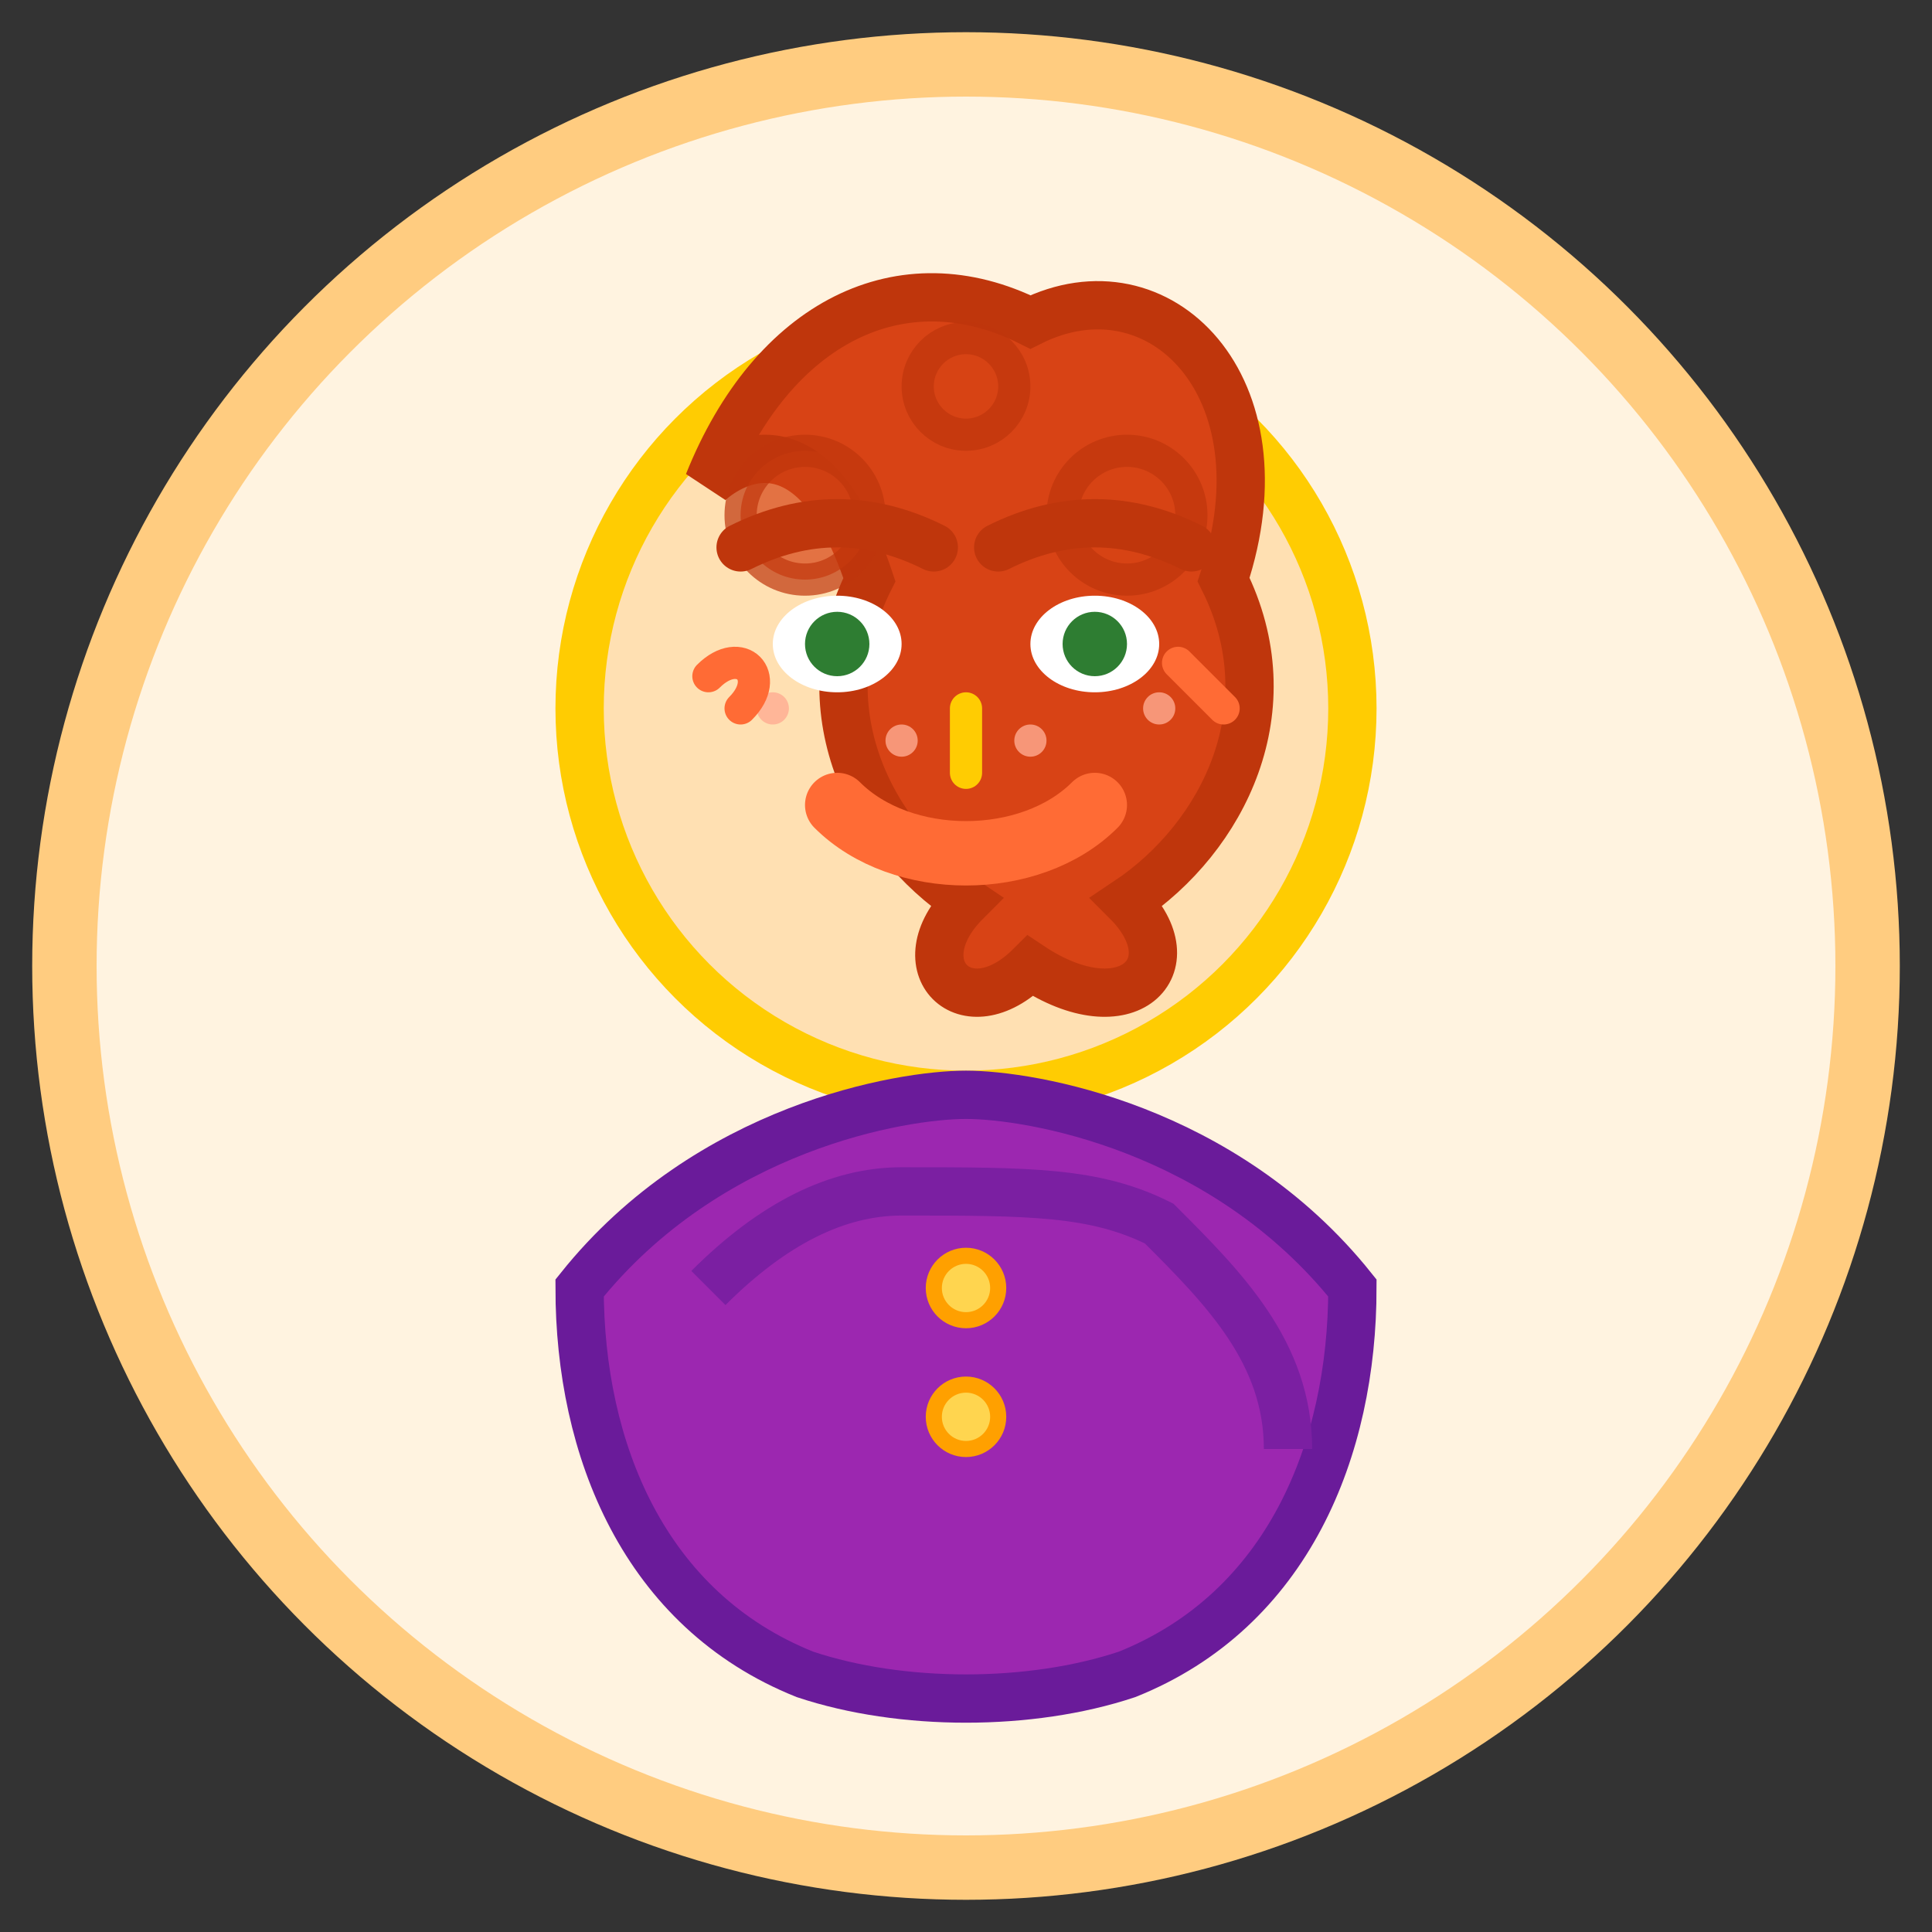 <svg width="60" height="60" viewBox="0 0 60 60" fill="none" xmlns="http://www.w3.org/2000/svg">
  <rect x="0" y="0" width="60" height="60" fill="#333333" stroke="none"/>
  <!-- Emma Williams - Young professional teacher -->
  
  <!-- Background circle -->
  <circle cx="30" cy="30" r="28" fill="#FFF3E0" stroke="#FFCC80" stroke-width="2"/>
  
  <!-- Head -->
  <circle cx="30" cy="22" r="12" fill="#FFE0B2" stroke="#FFCC02" stroke-width="1.5"/>
  
  <!-- Hair - curly, shoulder length -->
  <path d="M22 15C24 10 28 8 32 10C36 8 40 12 38 18C40 22 38 26 35 28C37 30 35 32 32 30C30 32 28 30 30 28C27 26 25 22 27 18C25 12 22 15 22 15Z" fill="#D84315" stroke="#BF360C" stroke-width="1.5"/>
  
  <!-- Curly hair texture -->
  <circle cx="25" cy="16" r="2" fill="#D84315" stroke="#BF360C" stroke-width="1" opacity="0.7"/>
  <circle cx="35" cy="16" r="2" fill="#D84315" stroke="#BF360C" stroke-width="1" opacity="0.7"/>
  <circle cx="30" cy="12" r="1.5" fill="#D84315" stroke="#BF360C" stroke-width="1" opacity="0.7"/>
  
  <!-- Face features -->
  <!-- Eyes -->
  <ellipse cx="26" cy="20" rx="2" ry="1.5" fill="#FFFFFF"/>
  <circle cx="26" cy="20" r="1" fill="#2E7D32"/>
  <ellipse cx="34" cy="20" rx="2" ry="1.5" fill="#FFFFFF"/>
  <circle cx="34" cy="20" r="1" fill="#2E7D32"/>
  
  <!-- Eyebrows -->
  <path d="M23 17C25 16 27 16 29 17" stroke="#BF360C" stroke-width="1.5" stroke-linecap="round" fill="none"/>
  <path d="M31 17C33 16 35 16 37 17" stroke="#BF360C" stroke-width="1.5" stroke-linecap="round" fill="none"/>
  
  <!-- Freckles -->
  <circle cx="24" cy="22" r="0.5" fill="#FFAB91" opacity="0.8"/>
  <circle cx="28" cy="23" r="0.5" fill="#FFAB91" opacity="0.8"/>
  <circle cx="32" cy="23" r="0.5" fill="#FFAB91" opacity="0.8"/>
  <circle cx="36" cy="22" r="0.5" fill="#FFAB91" opacity="0.8"/>
  
  <!-- Nose -->
  <path d="M30 22C30 23 30 24 30 24" stroke="#FFCC02" stroke-width="1" stroke-linecap="round" fill="none"/>
  
  <!-- Smile -->
  <path d="M26 25C28 27 32 27 34 25" stroke="#FF6B35" stroke-width="2" stroke-linecap="round" fill="none"/>
  
  <!-- Body/shoulders -->
  <path d="M18 40C22 35 28 34 30 34C32 34 38 35 42 40C42 45 40 50 35 52C32 53 28 53 25 52C20 50 18 45 18 40Z" fill="#9C27B0" stroke="#6A1B9A" stroke-width="1.5"/>
  
  <!-- Casual cardigan style -->
  <path d="M22 40C24 38 26 37 28 37C32 37 34 37 36 38C38 40 40 42 40 45" stroke="#7B1FA2" stroke-width="1.5" fill="none"/>
  
  <!-- Buttons -->
  <circle cx="30" cy="40" r="1" fill="#FFD54F" stroke="#FFA000" stroke-width="0.5"/>
  <circle cx="30" cy="44" r="1" fill="#FFD54F" stroke="#FFA000" stroke-width="0.5"/>
  
  <!-- Friendly, approachable details -->
  <path d="M22 21C23 20 24 21 23 22" stroke="#FF6B35" stroke-width="1" stroke-linecap="round" fill="none"/>
  <path d="M37 21C36 20 37 21 38 22" stroke="#FF6B35" stroke-width="1" stroke-linecap="round" fill="none"/>
</svg>
